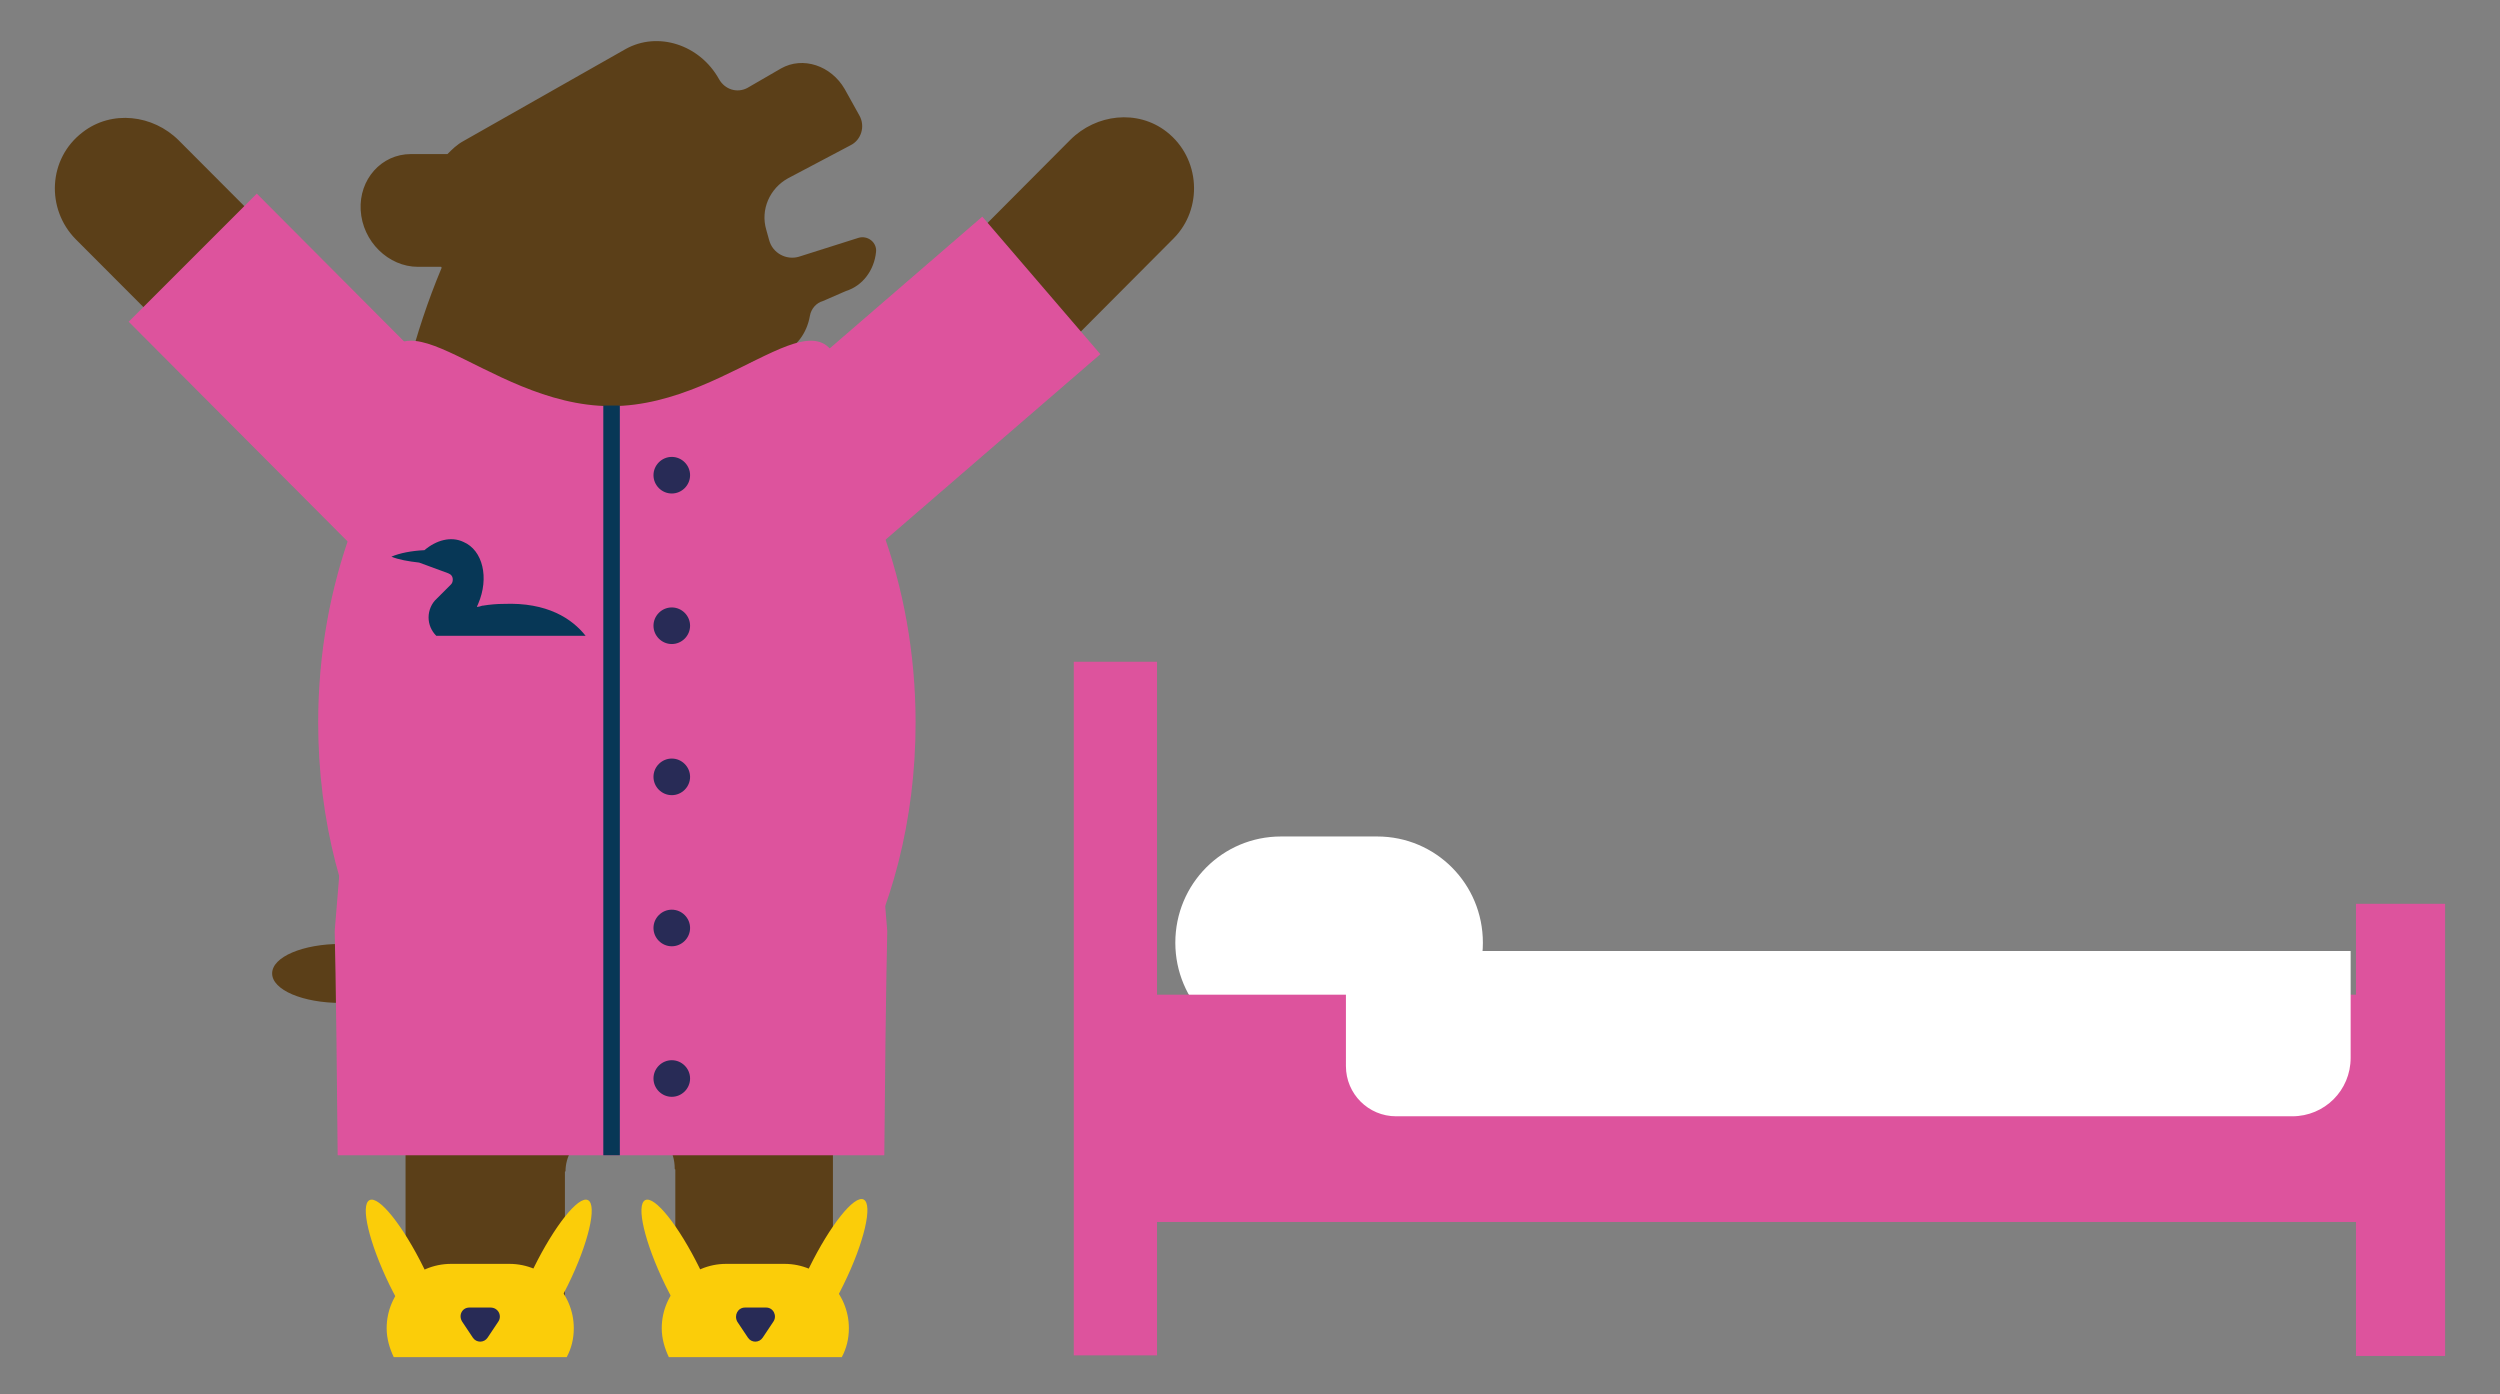 <?xml version="1.0" encoding="utf-8"?>
<!-- Generator: Adobe Illustrator 28.1.0, SVG Export Plug-In . SVG Version: 6.00 Build 0)  -->
<svg version="1.1" id="Layer_1" xmlns="http://www.w3.org/2000/svg" xmlns:xlink="http://www.w3.org/1999/xlink" x="0px" y="0px"
	 viewBox="0 0 423.5 236.2" style="enable-background:new 0 0 423.5 236.2;" xml:space="preserve">
<rect x="0" y="0" width="423.5" height="236.2" fill="#808080" stroke="none"/>
<style type="text/css">
	.st0{clip-path:url(#SVGID_00000132069475125278700160000001564193289786827449_);}
	.st1{fill:#DB4026;}
	.st2{fill:#F8B61A;}
	.st3{fill:#FFFFFF;}
	.st4{clip-path:url(#SVGID_00000167396776257545641320000000357736438253347243_);}
	.st5{fill:#C57435;}
	.st6{fill:#E7BD83;}
	.st7{clip-path:url(#SVGID_00000039126988797099036500000006894456396325496483_);}
	.st8{fill:#5B3F18;}
	.st9{fill:#DD539D;}
	.st10{fill:#073756;}
	.st11{fill:#282B56;}
	.st12{fill:#FBCD09;}
</style>
<g>
	<g>
		<g>
			<defs>
				<rect id="SVGID_00000041996044122779688830000006467063247203632572_" x="9.2" y="6.9" width="405" height="223"/>
			</defs>
			<clipPath id="SVGID_00000144314875783487876260000011232075581118684820_">
				<use xlink:href="#SVGID_00000041996044122779688830000006467063247203632572_"  style="overflow:visible;"/>
			</clipPath>
			<g style="clip-path:url(#SVGID_00000144314875783487876260000011232075581118684820_);">
				<path class="st8" d="M12.8,40.5c-5-5.1-4.7-13.6,1.2-18.1c4.9-3.8,11.9-3,16.3,1.4l38.6,38.7c0,0,0.2,0,0.2,0
					c1.5-5.9,3.4-11.6,5.7-17.1c0-0.1,0-0.2-0.1-0.2h-3.9c-5,0-9.4-4.3-9.7-9.6c-0.3-5.2,3.5-9.5,8.5-9.5h6.1c0,0,0,0,0.1,0
					c0.8-0.8,1.6-1.6,2.7-2.2l27.5-15.6c5.4-3,12.5-0.8,15.8,5.1c1,1.8,3.1,2.4,4.8,1.5l5.7-3.3c3.7-2.1,8.5-0.5,10.8,3.5l2.5,4.5
					c1,1.8,0.3,4.1-1.5,5l-10.6,5.6c-3.1,1.7-4.7,5.3-3.7,8.7l0.5,1.8c0.6,2.2,2.9,3.4,5,2.8l10.1-3.2c1.6-0.5,3.2,0.8,3,2.4
					c-0.3,3-2.2,5.7-5.1,6.6l-3.9,1.7c-1.1,0.3-2,1.3-2.2,2.5c-0.5,2.9-2.3,5.5-5.1,6.4l-1.6,0.5l-2.6,0.8c-1.8,0.6-3,2.2-3.1,4.1
					c0,0,0,0.1,0,0.1c2.8,2,5.4,4.3,7.8,7c0,0,0.1,0,0.2,0l48.5-48.7c4.4-4.4,11.4-5.2,16.3-1.4c5.8,4.5,6.2,13.1,1.2,18.1
					l-53.2,53.4c0,0,0,0.1,0,0.1c-5.8,7.1,4,20.9,4,44.7c0,17.1-6.3,27.8-8.6,35.3c0,0.5,0.1,1,0.1,1.5v50.3
					c-0.3,0.3-0.5,0.5-0.7,0.7h-25.9c0,0-0.1-0.1-0.1-0.1v-28.2c0,0-0.1,0-0.1-0.1c0-6.1-6.5-8.4-9.8-8.4c-3,0-8.7,3.8-8.7,8.8
					c0,0.1-0.1,0-0.1,0.1v27.3c-0.3,0.3-0.5,0.5-0.7,0.7H69.4c-0.3-0.3-0.5-0.5-0.7-0.7v-49.9c0,0,0,0,0,0c-1.3-2.2-2.6-4.6-3.7-7
					c0,0-0.1-0.1-0.1,0c-2,0.6-4.4,1-7.1,1c-6.5,0-11.7-2.2-11.7-5s5.2-5,11.7-5c1.3,0,2.5,0.1,3.6,0.2c0.1,0,0.1,0,0.1-0.1
					c-3.1-9.4-4.8-19.8-4.8-30.9c0-10.4,1.8-28.8,2.8-35.3c0.6-3.5-0.6-7.1-3.1-9.6L12.8,40.5z"/>
				<path class="st9" d="M57.2,195.7c-0.3-33.7-0.5-35.9-0.5-38l7.4-90.4c1.3-22.4,17.6,1.5,39.4,1.5c21.7,0,38.1-23.9,39.4-1.5
					l7.4,90.4c0,2.2-0.2,4.3-0.5,38H57.2z"/>
				<path class="st9" d="M149.4,89.7c3.6,9.8,5.7,20.9,5.7,32.7c0,16.6-4.1,31.8-10.9,43.9H64.9C58,154.2,53.9,139,53.9,122.4
					c0-11.8,2.1-22.9,5.7-32.7H149.4L149.4,89.7z"/>
				<path class="st9" d="M108.5,86.7l20,23.3l57.9-50l-20-23.3L108.5,86.7z"/>
				<path class="st9" d="M43.5,32.8L21.8,54.5l54,54.2L97.5,87L43.5,32.8z"/>
				<path class="st10" d="M105,68.7h-2.8v127h2.8V68.7z"/>
				<path class="st11" d="M113.8,83.6c1.7,0,3.1-1.4,3.1-3.1s-1.4-3.1-3.1-3.1c-1.7,0-3.1,1.4-3.1,3.1S112.1,83.6,113.8,83.6z"/>
				<path class="st11" d="M113.8,109.1c1.7,0,3.1-1.4,3.1-3.1c0-1.7-1.4-3.1-3.1-3.1c-1.7,0-3.1,1.4-3.1,3.1
					C110.7,107.7,112.1,109.1,113.8,109.1z"/>
				<path class="st11" d="M113.8,134.7c1.7,0,3.1-1.4,3.1-3.1c0-1.7-1.4-3.1-3.1-3.1c-1.7,0-3.1,1.4-3.1,3.1
					C110.7,133.3,112.1,134.7,113.8,134.7z"/>
				<path class="st11" d="M113.8,160.3c1.7,0,3.1-1.4,3.1-3.1c0-1.7-1.4-3.1-3.1-3.1c-1.7,0-3.1,1.4-3.1,3.1
					C110.7,158.9,112.1,160.3,113.8,160.3z"/>
				<path class="st11" d="M113.8,185.8c1.7,0,3.1-1.4,3.1-3.1c0-1.7-1.4-3.1-3.1-3.1c-1.7,0-3.1,1.4-3.1,3.1
					C110.7,184.4,112.1,185.8,113.8,185.8z"/>
				<path class="st9" d="M196,112.1h-14.1v117.5H196V112.1z"/>
				<path class="st9" d="M414.2,153.1h-15.1v76.6h15.1V153.1z"/>
				<path class="st3" d="M233.3,141.7h-16.3c-9.9,0-17.9,8-17.9,18v0c0,9.9,8,18,17.9,18h16.3c9.9,0,17.9-8,17.9-18v0
					C251.2,149.7,243.2,141.7,233.3,141.7z"/>
				<path class="st9" d="M406.7,168.5H189v38.5h217.7V168.5z"/>
				<path class="st3" d="M228,161.1h170.2v18.1c0,5.5-4.4,9.9-9.9,9.9H236.5c-4.7,0-8.5-3.8-8.5-8.5L228,161.1L228,161.1z"/>
				<path class="st12" d="M96.2,217.7c3.5-7.1,5-13.6,3.4-14.4c-1.6-0.8-5.7,4.4-9.2,11.5c-3.5,7.1-5,13.6-3.4,14.4
					C88.6,230,92.7,224.8,96.2,217.7z"/>
				<path class="st12" d="M75.2,229.2c1.6-0.8,0.1-7.2-3.4-14.4c-3.5-7.1-7.6-12.3-9.2-11.5c-1.6,0.8-0.1,7.2,3.4,14.4
					C69.5,224.8,73.7,230,75.2,229.2z"/>
				<path class="st12" d="M96,229.9c0.8-1.5,1.2-3.1,1.2-4.9c0-6-4.9-10.9-10.9-10.9h-9.9c-6,0-10.9,4.9-10.9,10.9
					c0,1.8,0.5,3.4,1.2,4.9H96L96,229.9z"/>
				<path class="st11" d="M78.3,223.9l1.8,2.7c0.6,0.9,1.9,0.9,2.5,0l1.8-2.7c0.7-1,0-2.4-1.3-2.4h-3.6
					C78.3,221.5,77.6,222.8,78.3,223.9z"/>
				<path class="st12" d="M142.9,217.6c3.5-7.1,5-13.6,3.4-14.4c-1.6-0.8-5.7,4.4-9.2,11.5c-3.5,7.1-5,13.6-3.4,14.4
					C135.3,230,139.4,224.8,142.9,217.6z"/>
				<path class="st12" d="M121.9,229.2c1.6-0.8,0.1-7.2-3.4-14.4c-3.5-7.1-7.6-12.3-9.2-11.5c-1.6,0.8-0.1,7.2,3.4,14.4
					C116.2,224.8,120.3,230,121.9,229.2z"/>
				<path class="st12" d="M142.6,229.9c0.8-1.5,1.2-3.1,1.2-4.9c0-6-4.9-10.9-10.9-10.9h-9.9c-6,0-10.9,4.9-10.9,10.9
					c0,1.8,0.5,3.4,1.2,4.9H142.6L142.6,229.9z"/>
				<path class="st11" d="M124.9,223.9l1.8,2.7c0.6,0.9,1.9,0.9,2.5,0l1.8-2.7c0.7-1,0-2.4-1.2-2.4h-3.6
					C125,221.5,124.3,222.8,124.9,223.9z"/>
				<path class="st10" d="M75.9,97.1L71,95.3c-1.8-0.2-3.5-0.5-4.7-1h-0.1c0,0,0,0,0,0c0,0,0,0,0,0h0.1c1.4-0.6,3.4-1,5.6-1.1
					c2-1.7,4.5-2.4,6.6-1.4c3.3,1.4,4.4,6.1,2.5,10.5c-0.1,0.2-0.1,0.3-0.2,0.4c0,0,0,0,0,0.1c0.3,0,0.6-0.1,0.9-0.2h0.1
					c1.2-0.2,2.4-0.3,3.5-0.3c7.4-0.3,11.6,2.5,13.9,5.4h-0.2H80.3h-0.5h-2h-2.1h-1.8c-0.8-0.8-1.3-1.9-1.3-3.1
					c0-1.2,0.5-2.4,1.4-3.2l2.4-2.4c0.2-0.2,0.3-0.5,0.3-0.8C76.7,97.6,76.4,97.3,75.9,97.1L75.9,97.1z"/>
			</g>
		</g>
	</g>
</g>
</svg>
